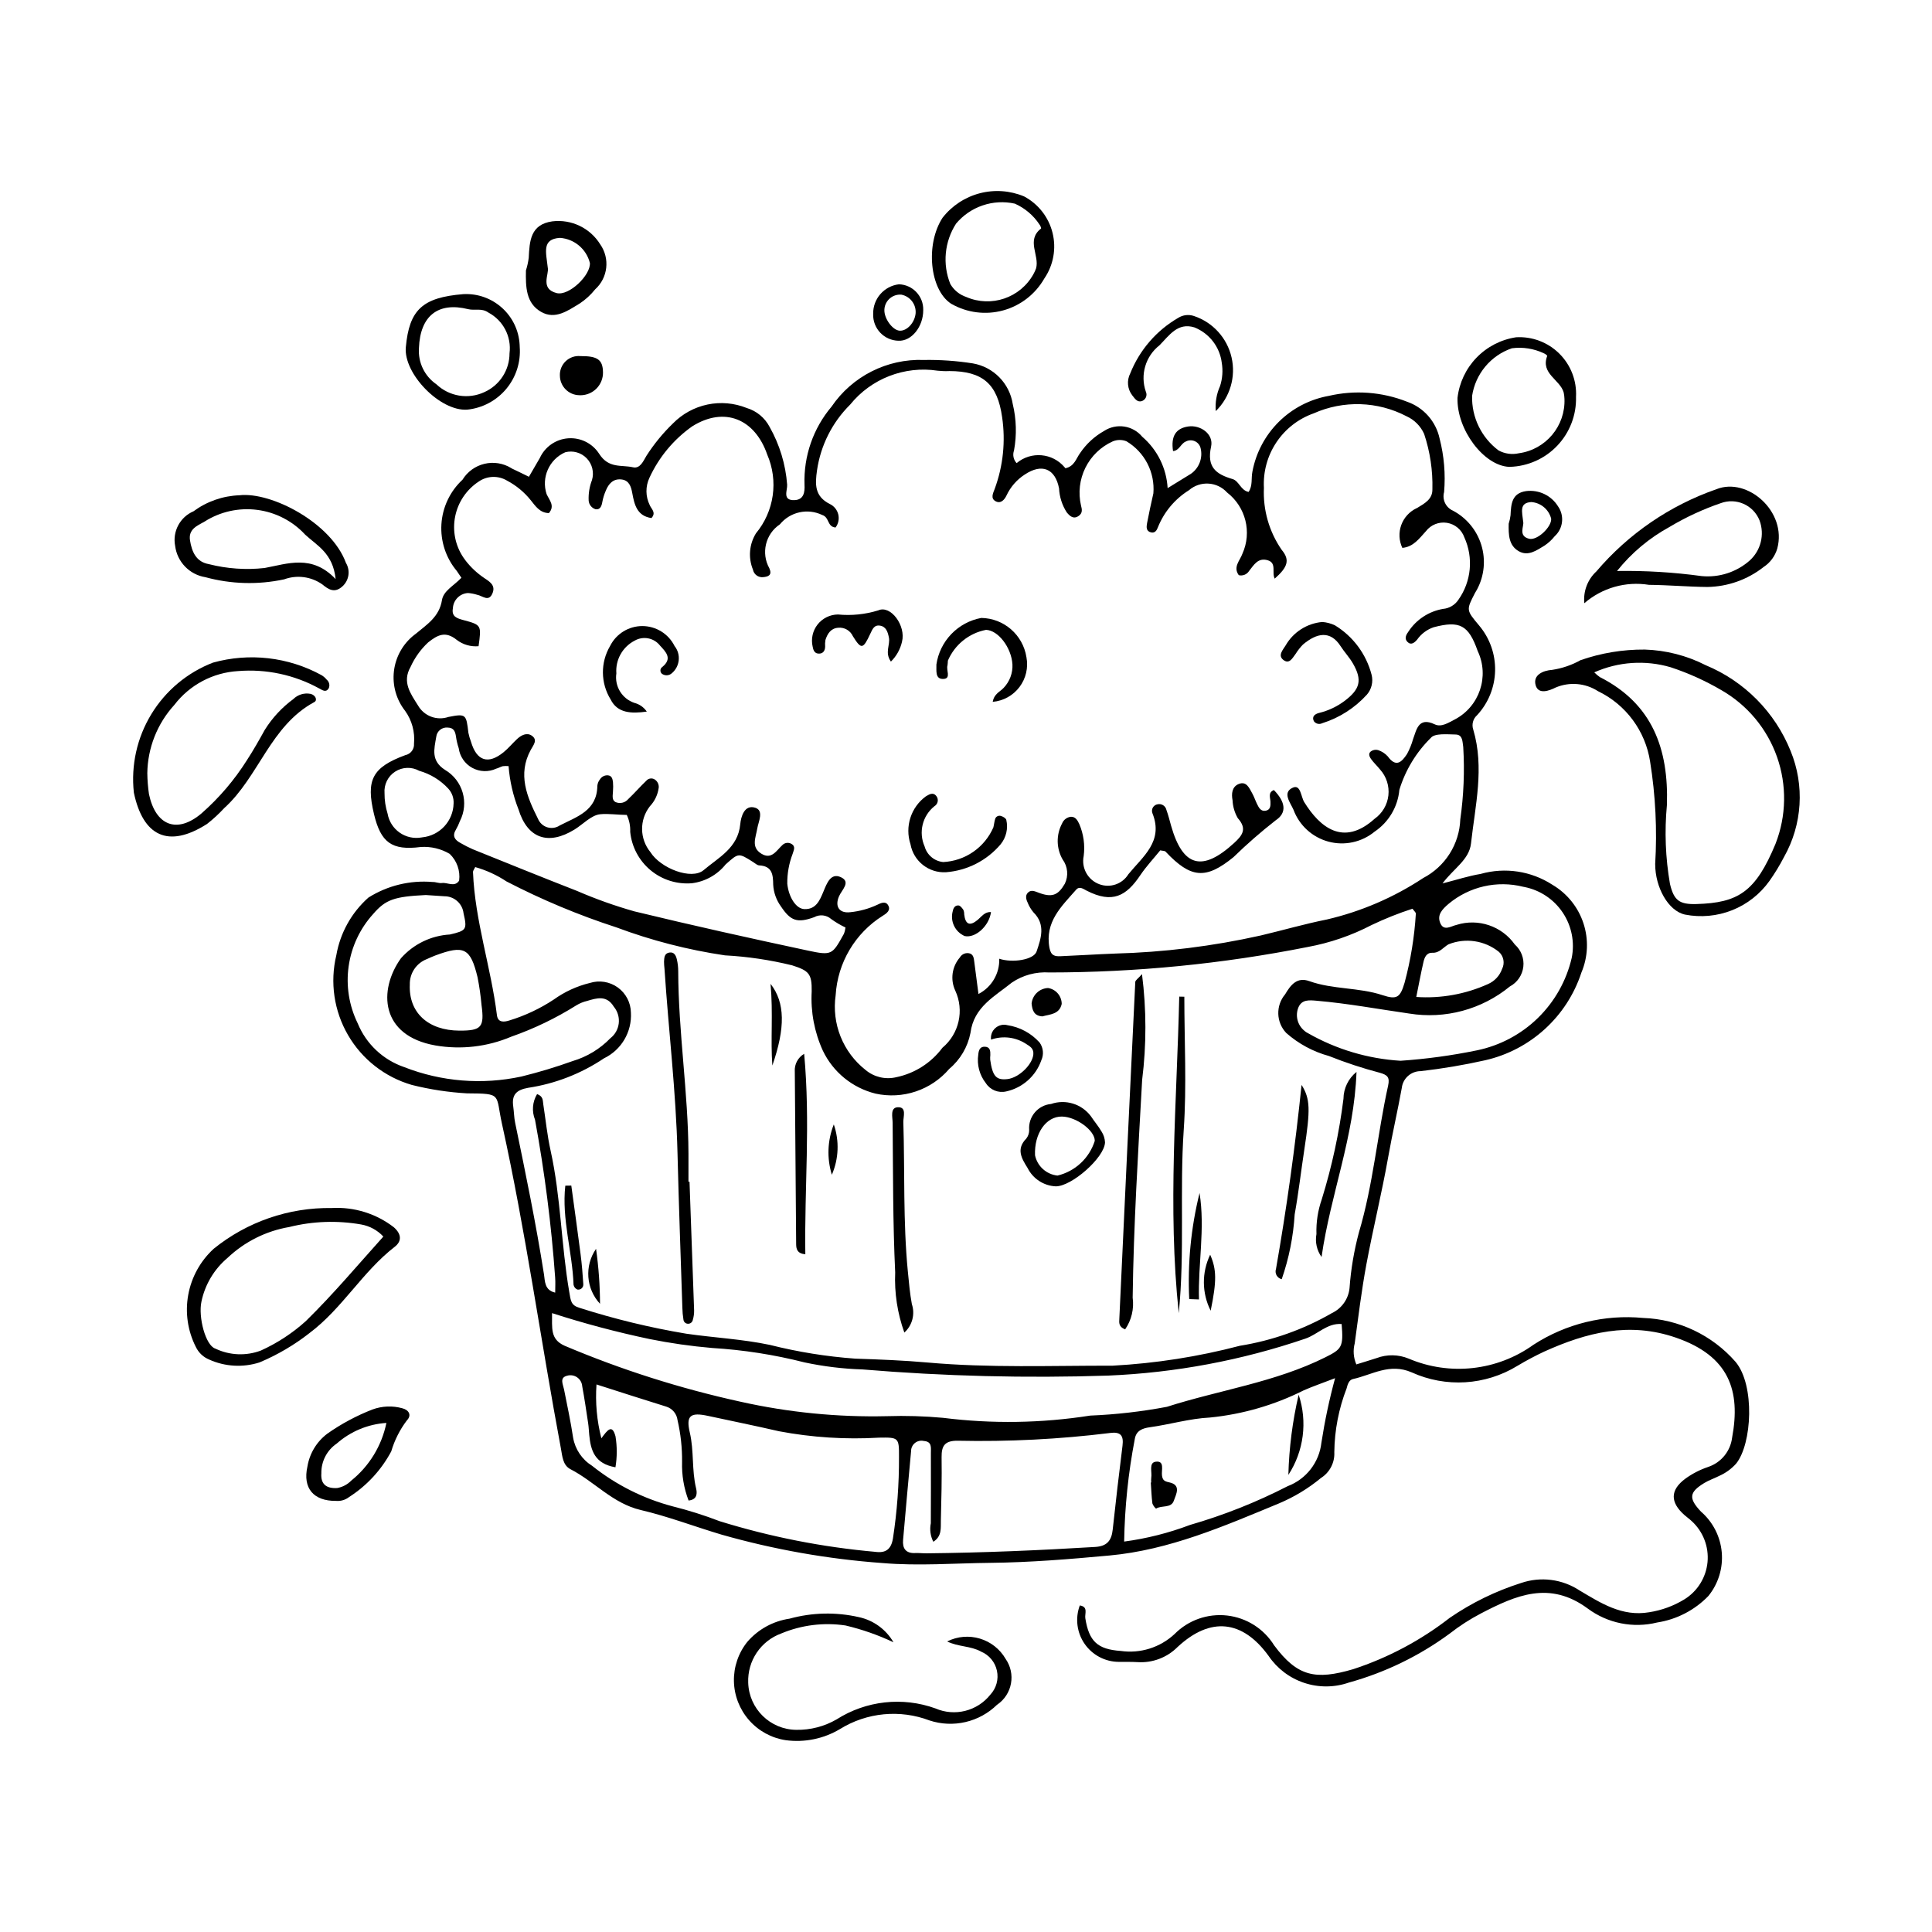 <?xml version="1.0" encoding="UTF-8"?>
<!-- Uploaded to: SVG Repo, www.svgrepo.com, Generator: SVG Repo Mixer Tools -->
<svg fill="#000000" width="800px" height="800px" version="1.1" viewBox="144 144 512 512" xmlns="http://www.w3.org/2000/svg">
 <g>
  <path d="m266.28 297.12c-0.535-0.785-0.879-1.285-1.211-1.789v-0.004c-2.902-3.453-4.367-7.894-4.09-12.398 0.281-4.504 2.281-8.727 5.586-11.797 1.301-2.121 3.394-3.637 5.812-4.215 2.418-0.582 4.969-0.176 7.09 1.125l0.219 0.137c1.48 0.688 2.938 1.422 4.484 2.172 1.027-1.77 1.938-3.371 2.875-4.953h0.004c1.359-2.992 4.242-5.004 7.519-5.242 3.277-0.242 6.422 1.324 8.207 4.086 2.535 3.992 5.871 2.891 8.961 3.59 1.914 0.434 2.734-1.629 3.551-2.992l-0.004-0.004c2.012-3.144 4.383-6.043 7.066-8.633 2.488-2.531 5.672-4.273 9.145-5 3.477-0.727 7.09-0.41 10.383 0.914 2.621 0.781 4.809 2.59 6.074 5.012 2.66 4.703 4.25 9.934 4.652 15.316 0.105 1.473-1.363 4.211 1.938 4.094 2.481-0.09 2.773-2.109 2.664-4.102-0.258-7.543 2.297-14.914 7.168-20.68 5.481-8.055 14.719-12.723 24.453-12.363 4.34-0.07 8.68 0.23 12.969 0.906 5.477 0.941 9.738 5.273 10.594 10.762 0.973 4.035 1.086 8.234 0.336 12.32-0.414 1.156-0.148 2.449 0.691 3.352 3.816-3.207 9.512-2.715 12.719 1.102 0.07 0.082 0.141 0.168 0.207 0.254 2.414-0.508 2.84-2.594 3.894-4.016 1.625-2.414 3.793-4.418 6.328-5.848 3.277-2.16 7.652-1.504 10.152 1.523 3.996 3.434 6.422 8.348 6.719 13.609 2.32-1.426 4.246-2.598 6.16-3.789 2.172-1.504 3.199-4.184 2.59-6.754-0.18-0.832-0.746-1.531-1.52-1.883-0.777-0.355-1.672-0.324-2.422 0.082-1.324 0.527-1.703 2.398-3.375 2.527-0.594-3.922 0.707-6.012 3.996-6.516 3.242-0.496 6.82 1.984 6.09 5.32-1.195 5.461 1.27 7.312 5.707 8.617 1.703 0.504 2.156 3.023 4.234 3.402 1.137-1.691 0.633-3.625 1.012-5.391l-0.004 0.004c0.941-5.004 3.379-9.602 6.992-13.184 3.613-3.582 8.23-5.981 13.238-6.879 6.906-1.602 14.137-1.066 20.73 1.539 4.398 1.516 7.68 5.223 8.652 9.773 1.188 4.625 1.59 9.414 1.188 14.172-0.555 1.996 0.441 4.098 2.34 4.93 3.613 1.914 6.32 5.184 7.523 9.098 1.203 3.91 0.801 8.137-1.113 11.75-0.184 0.348-0.379 0.688-0.59 1.02-2.312 4.488-2.312 4.488 1.152 8.605h-0.004c2.812 3.344 4.309 7.598 4.207 11.965-0.102 4.367-1.793 8.547-4.758 11.754-1.094 0.953-1.5 2.473-1.027 3.844 2.988 10.102 0.512 20.148-0.602 30.168-0.484 4.356-4.637 6.644-7.547 10.586 3.766-0.957 6.906-1.992 10.125-2.519l-0.004-0.004c6.457-1.82 13.383-0.77 19.008 2.883 3.883 2.293 6.805 5.914 8.215 10.195 1.41 4.281 1.219 8.93-0.543 13.082-3.828 11.676-13.504 20.492-25.488 23.223-5.641 1.266-11.348 2.227-17.094 2.887-2.562-0.008-4.723 1.91-5.012 4.457-1.102 6.106-2.512 12.145-3.594 18.266-1.691 9.559-4.027 18.996-5.801 28.543-1.281 6.902-2.125 13.891-3.078 20.852h0.004c-0.492 1.863-0.344 3.836 0.426 5.602 1.867-0.582 3.633-1.109 5.383-1.68 2.738-1.027 5.766-0.98 8.473 0.137 10.914 4.641 23.457 3.25 33.09-3.672 8.609-5.57 18.848-8.074 29.059-7.098 9.422 0.328 18.289 4.539 24.492 11.637 5.172 6.172 4.387 21.754 0.133 26.988v-0.004c-1.246 1.387-2.773 2.492-4.481 3.242-1.289 0.664-2.695 1.117-3.926 1.867-4.051 2.469-4.211 4.066-0.898 7.594h0.004c3.168 2.746 5.141 6.613 5.508 10.789 0.363 4.172-0.906 8.324-3.551 11.578-3.633 3.754-8.395 6.219-13.559 7.016-6.371 1.578-13.113 0.227-18.387-3.684-10.164-7.512-19.125-3.477-28.301 1.273v0.004c-2.945 1.531-5.738 3.336-8.348 5.383-8.035 5.902-17.074 10.289-26.684 12.949-3.828 1.328-7.988 1.355-11.832 0.074-3.848-1.277-7.164-3.789-9.434-7.144-6.894-9.512-15.387-10.469-24.098-2.379-2.793 2.82-6.676 4.293-10.637 4.027-1.652-0.094-3.316-0.051-4.973-0.066-3.621-0.023-7-1.812-9.055-4.789-2.055-2.981-2.527-6.773-1.27-10.164 2.316 0.348 1.27 2.172 1.465 3.391 0.98 6.137 3.242 8.234 9.383 8.664 5.191 0.746 10.445-0.906 14.281-4.488 3.641-3.68 8.77-5.481 13.91-4.898 5.144 0.586 9.734 3.496 12.461 7.894 6.184 8.324 10.996 9.246 20.945 6.328 9.258-3.027 17.922-7.633 25.609-13.617 5.816-3.988 12.188-7.098 18.91-9.23 5.18-1.762 10.879-1.039 15.453 1.965 5.621 3.324 11.258 7.035 18.496 5.789 3.277-0.508 6.422-1.656 9.258-3.379 3.508-2.141 5.797-5.809 6.188-9.898 0.387-4.09-1.172-8.125-4.211-10.891-0.602-0.566-1.289-1.043-1.91-1.594-3.801-3.363-3.824-6.606 0.215-9.609h-0.004c1.848-1.34 3.887-2.394 6.047-3.125 3.445-1.137 5.93-4.156 6.375-7.754 2.312-12.434-0.738-21.648-14.918-26.531-12.363-4.262-23.648-1.352-34.844 3.691l0.004-0.004c-2.441 1.145-4.82 2.41-7.129 3.793-8.484 5.195-18.992 5.84-28.047 1.723-5.856-2.527-10.441 0.656-15.531 1.777-1.078 0.238-1.434 1.461-1.684 2.445l0.004-0.004c-2.098 5.406-3.207 11.141-3.273 16.938 0.145 2.758-1.211 5.375-3.547 6.852-3.359 2.777-7.106 5.043-11.125 6.731-14.531 6.012-29.023 12.344-44.918 13.805-10.496 0.965-21.035 1.836-31.566 1.945-9.512 0.098-19.023 0.867-28.559 0.055-14.453-1.047-28.766-3.57-42.703-7.543-7.141-2.129-14.141-4.816-21.379-6.512-7.43-1.738-12.242-7.527-18.621-10.812-2.059-1.062-2.152-3.43-2.531-5.441-5.363-28.676-9.332-57.609-15.633-86.113-1.746-7.894 0.184-7.992-9.211-8.055v0.004c-4.953-0.281-9.871-1.027-14.684-2.238-7.113-2.062-13.164-6.785-16.887-13.191-3.727-6.402-4.84-13.996-3.109-21.199 1.027-5.898 4.023-11.277 8.5-15.254 5.066-3.191 11.035-4.641 17-4.133 0.812-0.039 1.668 0.383 2.457 0.273 1.535-0.211 3.367 1.191 4.582-0.621 0.348-2.633-0.582-5.269-2.5-7.106-2.305-1.363-4.969-1.996-7.641-1.824-7.781 1.008-10.629-1.246-12.414-8.695-2.168-9.062-0.5-12.395 8.301-15.648 1.422-0.285 2.41-1.586 2.297-3.031 0.289-3.09-0.543-6.18-2.352-8.699-2.348-2.988-3.414-6.789-2.961-10.562 0.453-3.777 2.387-7.215 5.379-9.562 0.141-0.109 0.281-0.219 0.426-0.32 2.965-2.473 6.211-4.492 6.918-8.902 0.398-2.481 3.094-3.766 5.144-5.918zm206.01-0.691c-1.582-2.172 0.309-3.863 0.957-5.672v-0.004c2.57-5.695 0.895-12.41-4.051-16.23-2.641-2.91-7.125-3.184-10.102-0.613-3.723 2.316-6.609 5.762-8.238 9.836-0.289 0.773-0.75 1.566-1.77 1.355-1.402-0.293-1.281-1.465-1.102-2.445 0.492-2.641 1.078-5.266 1.668-7.887h0.004c0.227-2.742-0.324-5.496-1.586-7.941-1.266-2.445-3.191-4.488-5.562-5.891-1.164-0.461-2.461-0.449-3.613 0.031-3.156 1.418-5.719 3.891-7.254 6.992-1.535 3.102-1.945 6.637-1.16 10.008 0.305 1.086 0.414 2.027-0.602 2.742-1.387 0.973-2.336 0.082-3.152-0.887h-0.004c-1.238-1.914-1.953-4.125-2.062-6.402-1.027-5.277-4.57-6.672-9.07-3.672v-0.004c-2.106 1.359-3.785 3.281-4.848 5.547-0.543 1.168-1.547 2.281-2.906 1.539-1.406-0.77-0.645-2.152-0.223-3.289v-0.004c2.231-6.062 2.902-12.586 1.961-18.977-1.23-8.824-5.144-12.203-13.984-12.227-1.035 0.051-2.074 0.016-3.106-0.098-8.777-1.332-17.602 2.09-23.188 8.992-4.738 4.695-7.816 10.801-8.777 17.402-0.516 3.633-0.719 6.891 3.41 8.945 1.117 0.539 1.93 1.547 2.223 2.75 0.289 1.207 0.027 2.477-0.719 3.465-2.277-0.191-1.566-2.668-3.523-3.309-3.867-1.867-8.512-0.844-11.234 2.477-3.828 2.559-5.039 7.633-2.785 11.648 0.812 1.848-0.332 2.219-1.605 2.34h-0.004c-1.305 0.16-2.512-0.719-2.75-2.012-1.281-3.148-0.98-6.715 0.809-9.605 2.371-2.859 3.906-6.32 4.434-10 0.527-3.676 0.027-7.43-1.445-10.844-3.258-9.453-11.309-12.848-19.855-7.523-4.93 3.469-8.848 8.18-11.367 13.656-1.078 2.297-1.051 4.961 0.078 7.238 0.406 1.027 1.797 1.973 0.457 3.434-3.832-0.562-4.519-3.531-5.09-6.644-0.305-1.672-0.82-3.356-2.852-3.586-2.207-0.254-3.426 1.152-4.176 3.012l0.004-0.004c-0.406 0.934-0.711 1.914-0.898 2.914-0.184 1.145-0.598 2.184-1.82 1.965-1.02-0.324-1.738-1.238-1.812-2.309-0.082-1.852 0.219-3.699 0.887-5.43 0.602-2.027 0.066-4.227-1.402-5.75-1.469-1.523-3.648-2.137-5.695-1.602-4.254 1.879-6.391 6.684-4.93 11.102 0.75 1.637 2.254 3.082 0.609 5.016-2.438-0.043-3.59-1.902-4.859-3.469h-0.004c-1.695-2.109-3.805-3.848-6.195-5.113-2.371-1.441-5.375-1.328-7.633 0.285-3.184 2.121-5.398 5.422-6.152 9.176-0.754 3.754 0.016 7.652 2.137 10.836 0.188 0.285 0.387 0.559 0.598 0.828l-0.004 0.004c1.391 1.805 3.062 3.375 4.949 4.644 1.27 0.871 3.059 1.824 2.258 3.93-0.992 2.613-2.691 0.773-4.117 0.527h0.004c-0.789-0.246-1.605-0.402-2.43-0.465-2.168 0.125-3.891 1.867-4 4.035-0.402 2.238 1.078 2.672 2.856 3.152 4.734 1.273 4.715 1.355 3.949 6.902h0.004c-2.062 0.188-4.117-0.402-5.766-1.656-2.996-2.43-5.066-1.359-7.602 0.656-1.965 1.832-3.547 4.035-4.656 6.484-2.309 4.039 0.012 7.106 2.008 10.281v0.004c1.617 2.769 4.965 4.019 8.004 2.988 4.711-0.93 4.738-0.684 5.312 4.188 0.164 0.809 0.395 1.605 0.688 2.375 1.504 5.106 4.543 6.109 8.645 2.773 1.281-1.039 2.34-2.344 3.551-3.477 1.121-1.047 2.606-1.816 3.922-0.902 1.645 1.141 0.418 2.484-0.281 3.766-3.531 6.484-1.008 12.434 1.902 18.223h0.004c0.434 1.094 1.336 1.934 2.457 2.285 1.121 0.352 2.34 0.176 3.316-0.477 4.555-2.34 9.898-3.898 9.969-10.516 0.059-0.621 0.297-1.215 0.691-1.699 0.445-0.719 1.25-1.133 2.094-1.078 1.086 0.105 1.242 0.988 1.355 1.77v-0.004c0.07 0.828 0.07 1.656 0 2.484-0.027 1.012-0.375 2.262 0.648 2.832 1.184 0.531 2.578 0.211 3.406-0.789 1.656-1.559 3.144-3.297 4.793-4.867 0.57-0.66 1.543-0.785 2.262-0.297 0.695 0.473 1.086 1.281 1.02 2.121-0.238 1.867-1.066 3.613-2.363 4.977-2.785 3.578-2.723 8.605 0.148 12.117 2.68 4.305 10.922 7.5 14.125 4.773 3.891-3.312 9.105-5.863 9.691-12.148 0.184-1.984 1.094-5.269 3.949-4.383 2.406 0.75 0.859 3.703 0.559 5.519-0.41 2.465-1.691 4.957 1.086 6.664 2.731 1.684 3.996-0.855 5.617-2.324h-0.004c0.625-0.598 1.566-0.715 2.32-0.297 1.281 0.715 0.609 1.742 0.348 2.691-0.965 2.519-1.445 5.199-1.41 7.894 0.352 3.477 2.273 6.629 4.512 6.723 3.102 0.129 4.106-2.328 5.074-4.66 0.891-2.141 1.91-5.035 4.606-3.801 2.754 1.262 0.258 3.344-0.488 5.078-1.168 2.715 0.098 4.559 2.992 4.203 2.473-0.246 4.887-0.91 7.141-1.961 0.922-0.453 2.129-1.023 2.816 0.004 0.945 1.414-0.359 2.301-1.371 2.914h0.004c-7.312 4.594-11.953 12.438-12.469 21.055-0.531 3.703-0.082 7.484 1.309 10.957 1.391 3.477 3.672 6.523 6.613 8.836 2.254 1.891 5.266 2.606 8.129 1.926 4.898-1.012 9.254-3.789 12.242-7.801 4.434-3.695 5.832-9.906 3.41-15.145-1.363-2.91-0.887-6.348 1.207-8.781 0.535-0.938 1.645-1.375 2.676-1.062 0.895 0.312 1.023 1.191 1.129 2.016 0.363 2.773 0.723 5.547 1.133 8.711v0.004c3.488-1.785 5.633-5.426 5.508-9.34 3.559 1.18 9.16 0.266 9.898-1.926 1.152-3.422 2.461-7.129-0.828-10.367h-0.004c-0.66-0.789-1.191-1.68-1.562-2.641-0.469-0.969-0.664-2.062 0.34-2.785 0.695-0.5 1.535-0.195 2.348 0.125 3.75 1.473 5.371 0.832 7.18-2.269v0.004c1.023-2.09 0.801-4.578-0.578-6.453-1.684-2.938-1.742-6.535-0.148-9.527 0.391-0.984 1.297-1.672 2.348-1.785 1.191-0.035 1.742 0.914 2.195 1.883l0.004 0.004c1.156 2.684 1.566 5.629 1.184 8.527-0.652 3.188 1.129 6.371 4.188 7.477 2.859 1.043 6.055-0.066 7.652-2.656 3.809-4.676 9.379-8.711 6.383-16.156-0.195-0.496-0.16-1.055 0.105-1.52 0.266-0.465 0.727-0.785 1.254-0.867 0.504-0.113 1.035-0.023 1.473 0.25 0.438 0.277 0.75 0.715 0.863 1.219l0.008 0.035c0.5 1.355 0.84 2.773 1.234 4.168 3.113 10.938 8.262 12.32 16.695 4.598 2.25-2.059 3.504-3.769 0.973-6.609h0.004c-0.832-1.438-1.305-3.055-1.379-4.711-0.332-1.711-0.168-3.578 1.598-4.312 2.09-0.871 2.828 1.066 3.621 2.477 0.504 0.898 0.82 1.902 1.281 2.832 0.457 0.922 0.965 1.961 2.219 1.77 1.328-0.203 1.375-1.324 1.328-2.387-0.051-1.141-0.707-2.453 0.906-3.102 3.059 3.137 3.535 6.027 0.453 8.035v0.004c-3.898 3.043-7.621 6.297-11.164 9.746-7.344 5.977-11.293 5.652-18-1.469-0.215-0.23-0.723-0.184-1.406-0.336-1.719 2.125-3.703 4.238-5.305 6.617-3.676 5.461-7.344 7.578-14.195 4.066-0.895-0.457-1.898-1.27-2.793-0.246-3.875 4.422-8.344 8.52-7.059 15.43 0.387 2.082 1.461 2.25 2.953 2.188 4.762-0.195 9.516-0.516 14.277-0.691l0.008-0.004c13.043-0.34 26.027-1.949 38.762-4.801 5.836-1.375 11.605-3.059 17.5-4.234 9.098-2.117 17.746-5.84 25.539-10.988 2.863-1.492 5.281-3.715 7.008-6.441 1.727-2.731 2.703-5.867 2.82-9.094 0.906-6.348 1.168-12.773 0.785-19.176-0.23-1.383-0.082-3.293-2.031-3.324-2.242-0.039-5.547-0.375-6.547 0.883-3.887 3.82-6.754 8.555-8.348 13.77-0.406 4.488-2.812 8.559-6.551 11.082-3.414 2.812-7.977 3.801-12.246 2.652-4.273-1.152-7.723-4.297-9.262-8.445-0.777-1.809-3.102-4.586-0.152-5.867 2.066-0.898 2.102 2.391 3 3.844 4.102 6.606 10.336 11.906 18.648 4.414 2.043-1.449 3.371-3.703 3.652-6.195 0.277-2.488-0.52-4.981-2.188-6.844-0.77-0.969-1.707-1.812-2.418-2.816-0.457-0.645-0.84-1.566 0.145-2.121v-0.004c0.52-0.301 1.145-0.383 1.727-0.227 0.98 0.324 1.863 0.895 2.562 1.66 2.18 3.008 3.668 1.574 5.113-0.621 0.676-1.25 1.215-2.574 1.598-3.941 0.906-2.383 1.367-6.008 5.762-3.914 1.742 0.832 3.644-0.453 5.266-1.285v0.004c6.578-3.43 9.273-11.445 6.102-18.152-2.422-6.902-4.762-8.129-11.688-6.301-1.766 0.605-3.297 1.758-4.367 3.285-0.676 0.777-1.598 1.598-2.586 0.57-0.871-0.902-0.297-1.922 0.328-2.777 2.09-3.148 5.387-5.297 9.113-5.941 1.652-0.141 3.152-1.023 4.07-2.402 3.441-4.844 4.047-11.148 1.59-16.555-0.711-2.035-2.477-3.512-4.602-3.856-2.125-0.34-4.266 0.512-5.578 2.219-1.746 1.895-3.305 4.172-6.258 4.418-0.891-1.895-0.996-4.066-0.289-6.035 0.711-1.969 2.172-3.578 4.062-4.473l0.164-0.074c2.074-1.25 4.078-2.348 4.031-4.941 0.129-4.981-0.613-9.949-2.188-14.676-0.934-2.082-2.602-3.75-4.68-4.688-7.652-3.988-16.711-4.269-24.598-0.758-4.035 1.422-7.5 4.117-9.875 7.68-2.379 3.559-3.535 7.793-3.305 12.066-0.273 5.836 1.379 11.602 4.699 16.41 2.309 2.746 1.539 4.641-1.836 7.648-0.848-1.59 0.598-4.137-1.848-4.871-2.578-0.773-3.66 1.223-4.945 2.832-0.574 0.922-1.672 1.371-2.731 1.117zm-202.35 77.359c-0.277 0.594-0.605 0.957-0.59 1.305 0.504 12.906 4.762 25.184 6.34 37.918 0.25 2 1.797 1.906 3.348 1.406 4.156-1.277 8.109-3.141 11.734-5.539 2.871-2.059 6.113-3.547 9.547-4.383 2.523-0.793 5.269-0.348 7.414 1.203 2.141 1.547 3.426 4.016 3.465 6.66 0.293 5.109-2.523 9.891-7.137 12.109-6.043 4.059-12.906 6.731-20.105 7.816-3.156 0.559-4.375 1.867-3.945 4.93 0.203 1.438 0.211 2.906 0.504 4.32 2.769 13.375 5.535 26.75 7.656 40.25 0.266 1.68 0.094 4.141 2.961 4.773 0-1.52 0.09-2.754-0.012-3.969h0.004c-1.008-14.035-2.789-28.008-5.34-41.852-0.891-2.223-0.691-4.738 0.551-6.793 1.66 0.602 1.488 1.719 1.637 2.68 0.633 4.09 1.039 8.23 1.934 12.266 2.738 12.352 2.812 25.051 4.953 37.492 0.406 2.375 0.441 3.535 2.711 4.207h-0.004c9.266 2.965 18.734 5.262 28.332 6.863 7.356 1.062 14.766 1.418 22.117 2.961 7.422 1.871 14.992 3.09 22.625 3.644 6.414 0.211 12.84 0.461 19.23 1.031 16.328 1.457 32.684 0.812 49.027 0.832h-0.004c11.375-0.613 22.66-2.379 33.68-5.273 8.598-1.375 16.875-4.316 24.418-8.672 2.609-1.242 4.379-3.766 4.652-6.641 0.359-4.961 1.188-9.879 2.473-14.684 3.812-12.762 4.891-26.031 7.75-38.953 0.492-2.227-0.211-2.832-2.184-3.398l0.004 0.004c-4.594-1.207-9.109-2.695-13.52-4.453-4.18-1.145-8.047-3.234-11.297-6.098-2.695-2.84-2.824-7.25-0.301-10.242 1.445-2.438 3.121-4.676 6.398-3.504 6.285 2.254 13.078 1.621 19.43 3.727 3.859 1.277 4.691 0.562 5.84-3.328 1.605-5.977 2.602-12.098 2.977-18.273 0.027-0.305-0.422-0.645-0.887-1.309-3.688 1.191-7.289 2.629-10.785 4.297-5.336 2.781-11.055 4.75-16.969 5.84-22.555 4.481-45.492 6.742-68.484 6.754-3.527-0.234-7.031 0.711-9.957 2.695-4.449 3.621-10.066 6.387-10.953 13.348-0.727 3.719-2.707 7.074-5.613 9.504-2.359 2.766-5.426 4.836-8.867 5.988-3.445 1.156-7.141 1.352-10.688 0.57-6.117-1.52-11.234-5.691-13.949-11.379-2.242-4.914-3.258-10.301-2.957-15.695 0.074-4.738-0.762-5.504-5.215-6.93v0.004c-5.832-1.434-11.785-2.316-17.781-2.637-9.82-1.453-19.461-3.938-28.762-7.414-10.016-3.25-19.75-7.32-29.102-12.164-2.555-1.695-5.356-2.981-8.305-3.816zm20.359 118.2c0.051 3.941-0.547 6.906 3.293 8.629v0.004c15.055 6.375 30.664 11.344 46.637 14.844 12.734 2.848 25.766 4.137 38.812 3.836 4.969-0.16 9.941-0.016 14.891 0.438 12.957 1.629 26.082 1.43 38.984-0.594 6.824-0.277 13.617-1.055 20.324-2.324 13.965-4.469 28.695-6.492 41.988-13.125 4.383-2.188 4.828-2.723 4.32-8.816-3.84-0.301-6.336 2.762-9.629 3.879-16.844 5.742-34.426 9.039-52.207 9.785-21.719 0.719-43.461 0.176-65.117-1.629-5.176-0.16-10.324-0.785-15.391-1.867-8.023-2.043-16.219-3.32-24.484-3.82-5.551-0.473-11.074-1.262-16.535-2.359-8.746-1.84-17.383-4.133-25.887-6.879zm16.801 40.855c-5.574-0.953-6.555-4.559-6.945-8.582-0.102-1.031-0.133-2.07-0.289-3.094-0.496-3.277-0.969-6.555-1.574-9.812v0.004c-0.07-0.953-0.57-1.82-1.359-2.359-0.789-0.539-1.781-0.688-2.695-0.402-2.008 0.523-1.039 2.242-0.762 3.617 0.855 4.258 1.758 8.516 2.41 12.809v-0.004c0.543 3.082 2.375 5.785 5.031 7.438 6.305 5.031 13.586 8.695 21.383 10.75 4.219 1.055 8.367 2.367 12.426 3.93 13.422 4.152 27.25 6.875 41.246 8.117 2.68 0.371 4.188-0.605 4.668-3.547v0.004c1.098-7.156 1.637-14.387 1.605-21.625 0.031-5.102-0.109-5.184-5.254-5.094-8.891 0.527-17.812-0.043-26.566-1.699-6.242-1.445-12.523-2.711-18.785-4.066-4.633-1-5.898-0.125-4.84 4.379 1.152 4.894 0.492 9.918 1.664 14.781 0.297 1.23 0.422 3.016-1.984 3.266-1.246-3.262-1.832-6.742-1.723-10.238 0.039-3.727-0.367-7.449-1.207-11.086-0.207-1.668-1.375-3.062-2.984-3.559-6.078-1.875-12.129-3.848-18.488-5.875-0.34 4.797 0.098 9.617 1.293 14.277 1.594-2.168 2.848-3.914 3.754-0.492h-0.004c0.441 2.707 0.434 5.465-0.02 8.168zm3.004-172.88c-2.25 0.008-4.848-0.406-7.047-0.18-2.375 0.246-4.512 2.637-6.785 4.039-6.984 4.309-12.508 2.391-14.879-5.375h-0.004c-1.43-3.656-2.309-7.504-2.609-11.418-0.512-0.047-1.031-0.043-1.543 0.02-0.598 0.16-1.145 0.504-1.742 0.656-2.027 0.938-4.383 0.859-6.344-0.215-1.961-1.074-3.293-3.016-3.59-5.231-0.328-0.98-0.566-1.992-0.715-3.016-0.191-1.336-0.543-2.394-2.18-2.426-1.523-0.164-2.891 0.938-3.055 2.461l-0.004 0.02c-0.539 3.207-1.469 6.293 2.328 8.727 4.715 2.769 6.441 8.742 3.934 13.602-0.285 0.777-0.637 1.531-1.055 2.246-1.02 1.676-0.281 2.715 1.184 3.508 1.074 0.625 2.184 1.191 3.32 1.691 9.188 3.703 18.367 7.43 27.594 11.027 4.941 2.141 10.016 3.949 15.195 5.418 15.262 3.703 30.602 7.109 45.965 10.391 6.426 1.375 6.496 1.105 9.566-4.422 0.219-0.543 0.359-1.113 0.426-1.695-1.32-0.617-2.578-1.359-3.762-2.211-1.25-1.117-3.066-1.324-4.535-0.516-4.496 1.633-6.25 0.973-8.781-2.812-1.238-1.688-1.961-3.695-2.078-5.785-0.031-2.715-0.27-4.949-3.703-5.129-0.555-0.031-1.094-0.555-1.617-0.887-3.91-2.477-3.863-2.426-7.301 0.648v0.004c-2.219 2.746-5.414 4.527-8.918 4.965-3.969 0.332-7.91-0.91-10.969-3.457-3.062-2.551-4.996-6.199-5.387-10.164 0.066-1.547-0.246-3.09-0.91-4.484zm81.234 192.62c-0.766-1.516-0.996-3.246-0.66-4.906 0.016-6.215 0.047-12.426 0.016-18.641-0.008-1.355 0.352-3.019-1.898-3.164v-0.004c-0.824-0.188-1.688 0.016-2.344 0.551-0.652 0.535-1.023 1.344-1.008 2.188-0.73 7.828-1.434 15.656-2.117 23.488-0.191 2.231 0.695 3.582 3.172 3.477 1.031-0.043 2.07 0.086 3.106 0.074 14.902-0.16 29.785-0.781 44.66-1.691 3.144-0.191 4.309-1.73 4.617-4.606 0.801-7.41 1.664-14.816 2.594-22.215 0.34-2.731-0.488-3.769-3.398-3.371l0.004 0.004c-13.367 1.648-26.836 2.332-40.301 2.043-3.352-0.027-4.293 1.293-4.246 4.379 0.082 5.59-0.051 11.184-0.195 16.773-0.051 1.953 0.316 4.16-2 5.621zm123.84-127.47c6.801-0.465 13.559-1.391 20.234-2.762 6.09-1.258 11.695-4.231 16.148-8.574 4.449-4.348 7.562-9.875 8.965-15.938 0.832-4.144-0.02-8.453-2.367-11.973-2.344-3.523-5.992-5.965-10.141-6.797l-0.332-0.062h0.004c-6.938-1.746-14.285-0.07-19.781 4.508-1.781 1.516-3.141 2.988-2.199 5.164 0.945 2.176 2.856 0.738 4.332 0.418l0.004-0.004c5.723-1.777 11.938 0.324 15.402 5.211 1.672 1.484 2.512 3.691 2.25 5.906-0.266 2.219-1.598 4.168-3.57 5.215-7.449 6.109-17.16 8.719-26.664 7.176-8.176-1.168-16.297-2.684-24.539-3.394-1.953-0.168-3.894-0.375-4.812 1.723-0.906 2.168-0.293 4.676 1.508 6.184 0.297 0.289 0.645 0.523 1.02 0.695 7.512 4.289 15.906 6.789 24.539 7.305zm-73.266 127.42c5.961-0.797 11.809-2.273 17.434-4.402 8.949-2.586 17.625-6.027 25.91-10.285 4.902-1.855 8.352-6.301 8.93-11.508 0.887-5.766 2.098-11.477 3.629-17.105-3.41 1.312-5.887 2.16-8.277 3.207h-0.004c-7.781 3.91-16.215 6.356-24.883 7.219-5.414 0.27-10.609 1.84-15.941 2.578-1.934 0.27-3.652 0.875-3.992 3.203-1.719 8.934-2.656 17.996-2.805 27.094zm-185.08-171.34c-8.41 0.41-10.648 1.219-13.934 5.023-3.504 3.863-5.769 8.688-6.5 13.852-0.734 5.164 0.102 10.43 2.394 15.113 2.238 5.469 6.731 9.703 12.324 11.613 9.883 3.867 20.684 4.738 31.055 2.5 4.609-1.133 9.152-2.504 13.613-4.109 3.789-1.125 7.223-3.207 9.969-6.043 1.227-0.949 2.023-2.352 2.219-3.891 0.191-1.539-0.234-3.094-1.188-4.32l-0.113-0.141c-1.887-3.109-4.477-2.309-7.098-1.527h0.004c-1.012 0.238-1.977 0.633-2.859 1.176-5.414 3.398-11.195 6.18-17.227 8.293-6.34 2.688-13.316 3.496-20.102 2.324-14.641-2.586-15.176-14.672-9.125-23.117h0.004c3.309-3.738 7.969-6 12.953-6.285 4.402-1.02 4.606-1.332 3.633-5.594h-0.004c-0.277-2.578-2.449-4.535-5.039-4.539-2.062-0.129-4.121-0.273-4.981-0.328zm8.938 35.934c5.828 0.02 6.633-0.914 5.84-6.793v-0.004c-0.223-2.457-0.57-4.906-1.047-7.328-1.887-7.797-3.578-8.621-11.211-5.785-0.773 0.285-1.52 0.641-2.273 0.973v-0.004c-2.769 1.082-4.562 3.789-4.473 6.762-0.32 7.34 4.777 12.148 13.164 12.18zm-1.562-60.203c0.082-1.438-0.422-2.848-1.391-3.914-2.086-2.262-4.758-3.902-7.719-4.738-2-1.109-4.449-1.027-6.371 0.211s-3.004 3.434-2.82 5.711c-0.016 1.852 0.262 3.691 0.816 5.457 0.355 2.023 1.504 3.824 3.188 5.004 1.684 1.18 3.769 1.641 5.793 1.281l0.152-0.027c4.66-0.441 8.254-4.305 8.352-8.984zm255.12 51.281c6.519 0.445 13.047-0.727 19.004-3.414 1.746-0.758 3.098-2.207 3.731-4 0.785-1.535 0.434-3.41-0.855-4.555-3.766-3.016-8.859-3.769-13.34-1.98-1.398 0.797-2.356 2.316-4.273 2.242-1.562-0.059-2.086 1.238-2.363 2.449-0.684 2.973-1.238 5.977-1.902 9.258z"/>
  <path d="m579.86 316.14c5.637 0.172 11.164 1.59 16.184 4.152 10.242 4.246 18.344 12.434 22.484 22.719 3.758 9.133 3.117 19.488-1.738 28.09-1.141 2.203-2.43 4.328-3.863 6.352-2.481 3.481-5.906 6.176-9.879 7.758-3.969 1.578-8.309 1.984-12.5 1.164-4.469-0.969-7.91-7.25-7.906-13.371l-0.004-0.004c0.547-9.07 0.098-18.172-1.34-27.145-1.238-8.129-6.41-15.121-13.816-18.688-3.359-2.168-7.574-2.523-11.246-0.953-1.598 0.797-4.543 1.973-5.273-0.621-0.773-2.75 2.012-3.906 4.336-4.066h0.004c2.652-0.395 5.211-1.266 7.551-2.574 5.469-1.902 11.219-2.856 17.008-2.812zm-13.363 6.043c0.449 0.453 0.938 0.871 1.457 1.242 13.992 7.082 18.277 19.105 17.797 33.906-0.66 6.977-0.387 14.008 0.809 20.91 1.047 4.418 2.519 5.469 7.019 5.34 11.035-0.316 15.652-3.172 20.965-15.984h-0.004c2.883-7.375 3.019-15.539 0.387-23.008-2.633-7.469-7.859-13.742-14.727-17.684-4.258-2.492-8.766-4.531-13.453-6.074-6.695-1.969-13.875-1.488-20.25 1.352z"/>
  <path d="m231.91 464.14c5.926-0.34 11.773 1.473 16.469 5.102 2.207 1.965 1.969 3.824 0.234 5.168-8.547 6.609-13.879 16.324-22.566 22.844h0.004c-4.062 3.184-8.531 5.809-13.289 7.805-4.383 1.398-9.129 1.129-13.324-0.758-1.551-0.637-2.812-1.828-3.535-3.34-2.164-4.262-2.875-9.113-2.016-13.816 0.855-4.699 3.227-8.992 6.754-12.215 8.84-7.148 19.906-10.965 31.27-10.789zm13.68 7.562c-1.559-1.68-3.621-2.805-5.879-3.203-6.324-1.109-12.816-0.883-19.047 0.672-6.164 1.051-11.875 3.914-16.406 8.223-3.516 2.977-5.938 7.043-6.875 11.551-0.875 4.047 1.07 11.633 3.688 12.449 3.785 1.812 8.148 1.996 12.074 0.512 4.336-1.969 8.344-4.594 11.883-7.781 7.223-7.074 13.711-14.793 20.562-22.422z"/>
  <path d="m380.78 579.22c-4.07-1.926-8.332-3.418-12.715-4.453-5.758-0.859-11.641-0.129-17.012 2.113-5.453 1.984-9 7.266-8.77 13.066 0.211 6.906 5.84 12.418 12.75 12.48 3.742 0.062 7.43-0.895 10.672-2.769 7.805-4.969 17.473-6.047 26.18-2.914 5.125 2.227 11.109 0.727 14.578-3.656 1.582-1.707 2.227-4.082 1.73-6.352-0.496-2.273-2.074-4.16-4.223-5.051-2.723-1.531-5.988-1.219-8.965-2.684 5.59-2.801 12.395-0.758 15.516 4.656 1.309 1.891 1.812 4.223 1.398 6.484-0.41 2.262-1.703 4.266-3.594 5.574l-0.098 0.066v-0.004c-2.312 2.262-5.203 3.848-8.355 4.582s-6.445 0.594-9.523-0.414c-7.844-2.984-16.633-2.137-23.766 2.285-4.324 2.578-9.395 3.613-14.383 2.934-3.758-0.57-7.191-2.449-9.699-5.309-2.504-2.856-3.926-6.504-4.004-10.305-0.082-3.797 1.184-7.504 3.566-10.461 2.871-3.316 6.836-5.488 11.172-6.125 5.996-1.652 12.305-1.793 18.367-0.41 3.859 0.824 7.195 3.246 9.176 6.664z"/>
  <path d="m183.04 348.92c0.023 1.855 0.172 3.711 0.441 5.547 1.766 8.355 7.457 10.578 13.945 5.07 4.664-4.098 8.715-8.848 12.023-14.102 1.695-2.598 3.223-5.309 4.727-8.023 1.98-3.168 4.539-5.93 7.547-8.145 1.203-1.191 2.918-1.711 4.578-1.387 1.324 0.312 1.906 1.691 0.992 2.18-11.648 6.273-14.688 19.809-23.883 28.109-1.398 1.516-2.922 2.918-4.547 4.188-10.328 6.598-16.984 3.156-19.387-8.293v-0.004c-0.793-7.246 0.832-14.555 4.621-20.785 3.789-6.231 9.527-11.035 16.328-13.668 9.656-2.688 19.98-1.5 28.773 3.309 0.531 0.32 1.004 0.73 1.395 1.211 0.656 0.555 0.875 1.477 0.531 2.266-0.723 1.211-1.594 0.551-2.566 0.035-6.547-3.594-14-5.188-21.441-4.586-6.684 0.383-12.863 3.66-16.926 8.98-4.519 4.953-7.062 11.391-7.152 18.098z"/>
  <path d="m563.86 303.86c-0.316-3.156 0.867-6.281 3.199-8.434 8.484-9.965 19.473-17.484 31.832-21.789 8.176-3.266 18.754 5.91 16.102 15.738-0.586 2.004-1.863 3.734-3.609 4.879-4.262 3.356-9.512 5.219-14.934 5.301-5.16-0.051-10.316-0.52-15.48-0.566v-0.004c-6.144-0.984-12.406 0.801-17.109 4.875zm8.672-8.547v0.004c7.496-0.117 14.992 0.336 22.422 1.352 4.609 0.445 9.195-1.031 12.68-4.078 3-2.668 4.059-6.902 2.664-10.668-1.617-4.082-6.211-6.113-10.32-4.566-4.699 1.613-9.219 3.711-13.484 6.258-5.387 2.934-10.133 6.91-13.961 11.699z"/>
  <path d="m207.45 275.25c8.504-0.957 24.363 7.336 28.223 17.914 1.207 2.004 0.848 4.578-0.863 6.172-2.121 1.988-3.777 0.879-5.422-0.488v0.004c-2.945-2.062-6.711-2.555-10.086-1.32-6.902 1.484-14.055 1.285-20.867-0.57-4.219-0.676-7.488-4.059-8.02-8.301-0.738-3.816 1.285-7.629 4.859-9.16 3.539-2.609 7.781-4.094 12.176-4.25zm25.5 22.219c-0.723-6.926-4.961-8.875-8.07-11.777-3.336-3.613-7.836-5.941-12.715-6.57-4.879-0.633-9.824 0.469-13.969 3.113-1.941 1.094-4.312 2.008-3.84 4.969 0.48 3.027 1.629 5.731 5.023 6.301v0.004c4.809 1.219 9.793 1.566 14.723 1.02 6.094-1.117 12.566-3.703 18.848 2.938z"/>
  <path d="m561.66 249.17c0.133 4.789-1.645 9.434-4.938 12.91-3.289 3.481-7.832 5.508-12.617 5.641l-0.137 0.004c-6.746-0.277-13.957-9.891-13.711-18.277h-0.004c0.465-4.012 2.234-7.758 5.039-10.66 2.805-2.902 6.484-4.801 10.477-5.406 4.269-0.254 8.445 1.324 11.477 4.34 3.035 3.016 4.641 7.18 4.414 11.449zm-3.062 0.508c-0.02-0.555-0.086-1.105-0.199-1.645-0.945-3.449-6.18-4.977-4.371-9.707 0.043-0.109-0.566-0.605-0.93-0.711l0.004-0.004c-2.629-1.238-5.555-1.695-8.434-1.316-2.746 0.934-5.184 2.609-7.043 4.836-1.859 2.231-3.074 4.926-3.504 7.797-0.141 5.664 2.473 11.043 7.008 14.438 1.645 0.898 3.562 1.168 5.391 0.75 7.144-0.98 12.371-7.231 12.078-14.438z"/>
  <path d="m420.76 217.8c-2.379 4.16-6.309 7.203-10.93 8.465s-9.555 0.633-13.715-1.742l-0.121-0.07c-5.617-3.742-6.781-15.703-2.211-22.742h0.004c2.481-3.184 5.941-5.461 9.844-6.484 3.906-1.023 8.039-0.734 11.762 0.824 3.777 2.004 6.523 5.523 7.547 9.676 1.027 4.152 0.23 8.543-2.18 12.074zm-2.879-1.16h-0.004c0.273-0.48 0.5-0.984 0.688-1.504 0.984-3.438-2.691-7.465 1.316-10.566 0.094-0.07-0.168-0.809-0.426-1.094-1.602-2.422-3.863-4.332-6.519-5.508-2.832-0.629-5.785-0.465-8.531 0.473-2.75 0.934-5.188 2.609-7.047 4.836-3.062 4.766-3.629 10.719-1.52 15.977 0.938 1.621 2.438 2.848 4.215 3.445 6.613 2.875 14.332 0.254 17.824-6.059z"/>
  <path d="m281.73 235.9c0.312 4.039-0.965 8.043-3.562 11.156-2.598 3.113-6.309 5.09-10.34 5.504-7.199 0.5-16.926-9.539-16.281-16.551 0.91-9.879 4.356-13.18 15.242-14.059 7.828-0.414 14.512 5.602 14.922 13.43 0.012 0.172 0.016 0.344 0.02 0.52zm-26.699 0.336v-0.004c-0.281 3.793 1.477 7.453 4.613 9.605 3.402 3.231 8.438 4.062 12.695 2.09 4.074-1.809 6.699-5.848 6.691-10.305 0.559-4.418-1.68-8.715-5.613-10.797-1.781-1.262-3.598-0.461-5.363-0.898-7.867-1.953-12.703 1.676-13.027 10.305z"/>
  <path d="m233.02 541.75c-5.945 0.051-8.824-3.371-7.555-9.082v0.004c0.57-3.496 2.473-6.637 5.309-8.758 3.711-2.606 7.723-4.754 11.945-6.391 2.543-0.93 5.312-1.039 7.918-0.312 1.664 0.41 2.562 1.809 1.188 3.211-1.863 2.465-3.269 5.242-4.141 8.207-2.625 4.926-6.477 9.098-11.176 12.105-0.992 0.77-2.238 1.133-3.488 1.016zm13.379-20.66c-4.867 0.316-9.496 2.238-13.156 5.465-2.609 1.773-4.141 4.746-4.082 7.898-0.211 2.84 1.293 4.055 4.184 3.894h0.004c1.422-0.25 2.727-0.938 3.734-1.969 4.793-3.856 8.086-9.262 9.316-15.289z"/>
  <path d="m466.19 252.95c-0.188-2.285 0.207-4.578 1.148-6.668 0.633-1.977 0.785-4.078 0.445-6.125-0.52-4.219-3.297-7.816-7.242-9.391-4.43-1.383-6.66 2.102-9.277 4.754v-0.004c-3.699 2.902-5.148 7.832-3.606 12.273 0.227 0.48 0.234 1.035 0.016 1.523-0.215 0.484-0.633 0.852-1.141 1.004-1.195 0.328-1.801-0.711-2.434-1.492v0.004c-1.324-1.676-1.551-3.973-0.574-5.871 2.473-6.203 6.961-11.391 12.738-14.734 1.238-0.773 2.758-0.949 4.141-0.48 5.012 1.668 8.793 5.828 9.973 10.977 1.184 5.148-0.406 10.543-4.188 14.23z"/>
  <path d="m543.82 282.78c0.23-0.723 0.395-1.465 0.488-2.215 0.152-2.961 0.285-5.875 4.152-6.422h0.004c3.367-0.41 6.664 1.176 8.445 4.062 1.73 2.488 1.344 5.875-0.902 7.906-0.762 0.957-1.668 1.793-2.688 2.473-2.086 1.258-4.332 2.934-6.84 1.488-2.664-1.527-2.719-4.371-2.66-7.293zm3.844-0.484c0.281 1.105-1.418 3.738 1.57 4.481 2.172 0.539 6.008-3.176 5.844-5.309v-0.004c-0.621-2.449-2.742-4.231-5.266-4.414-3.258 0.195-2.438 2.57-2.148 5.246z"/>
  <path d="m283.38 215.66c0.348-1.086 0.594-2.203 0.738-3.336 0.23-4.457 0.43-8.84 6.254-9.664 5.066-0.617 10.031 1.773 12.711 6.117 2.606 3.742 2.027 8.84-1.355 11.898-1.148 1.441-2.516 2.699-4.051 3.723-3.141 1.891-6.519 4.418-10.297 2.242-4-2.305-4.086-6.582-4-10.98zm5.785-0.73c0.422 1.664-2.133 5.625 2.367 6.742 3.269 0.812 9.043-4.777 8.793-7.992-0.934-3.691-4.125-6.367-7.922-6.644-4.902 0.297-3.672 3.867-3.238 7.894z"/>
  <path d="m303.8 242.68c0.023 1.586-0.586 3.117-1.691 4.254-1.105 1.137-2.617 1.789-4.203 1.812-0.148 0.004-0.297 0-0.441-0.012-2.797-0.074-5.039-2.34-5.086-5.141-0.078-1.445 0.477-2.852 1.523-3.856 1.043-1.004 2.473-1.504 3.914-1.367 4.559-0.031 5.938 0.961 5.984 4.309z"/>
  <path d="m375.4 227.16c-0.066-3.973 2.887-7.352 6.832-7.82 3.656 0.117 6.531 3.172 6.434 6.828 0.027 4.441-3.141 8.34-6.621 8.129-1.816-0.051-3.535-0.82-4.781-2.141-1.246-1.32-1.918-3.082-1.867-4.894zm11.25-0.133c0.176-2.359-1.441-4.481-3.766-4.938-2.289-0.195-4.305 1.5-4.5 3.789l-0.012 0.219c-0.098 2.324 2.188 5.441 4.062 5.539 1.938 0.102 3.988-2.137 4.215-4.609z"/>
  <path d="m407.08 330c0.398-2.223 1.988-2.676 2.914-3.727l-0.004 0.004c1.594-1.668 2.434-3.918 2.316-6.219-0.277-4.465-3.789-9.051-7.008-9.137-4.512 0.871-8.297 3.934-10.098 8.16-0.012 0.414-0.047 0.824-0.098 1.234-0.426 1.227 1.016 3.481-1.027 3.609-2.356 0.145-1.859-2.277-1.918-3.801h-0.004c0.441-3.047 1.828-5.879 3.961-8.094 2.133-2.219 4.91-3.711 7.934-4.269 5.992 0.094 11.043 4.484 11.969 10.402 0.531 2.777-0.137 5.648-1.84 7.906-1.703 2.254-4.281 3.684-7.098 3.93z"/>
  <path d="m494.4 308.83c1.176 0.086 2.32 0.387 3.383 0.895 4.816 2.945 8.297 7.644 9.707 13.105 0.465 1.848 0 3.805-1.242 5.246-3.207 3.543-7.305 6.16-11.867 7.59-0.77 0.387-1.707 0.145-2.203-0.562-0.57-1.188 0.223-1.875 1.383-2.168h0.004c2.418-0.586 4.695-1.652 6.691-3.133 4.227-3.168 4.828-5.578 2.254-10.027-0.926-1.598-2.234-2.969-3.234-4.527-2.734-4.254-6.301-3.527-9.98-0.441-0.723 0.738-1.359 1.555-1.91 2.43-0.852 1.109-1.684 2.914-3.316 1.625-1.504-1.191-0.043-2.688 0.629-3.812 2.027-3.531 5.648-5.852 9.703-6.219z"/>
  <path d="m394.68 375.15c-4.555 0.25-8.578-2.93-9.391-7.418-1.535-4.664 0.105-9.789 4.07-12.691 0.84-0.469 1.859-1.223 2.762-0.105 0.332 0.406 0.473 0.941 0.379 1.461-0.09 0.52-0.402 0.973-0.855 1.246-3.195 2.547-4.269 6.93-2.613 10.668 0.625 2.273 2.594 3.922 4.941 4.141 2.848-0.145 5.598-1.078 7.941-2.699 2.348-1.621 4.191-3.863 5.336-6.477 0.203-0.785 0.25-1.617 0.52-2.375l-0.004 0.004c0.266-0.598 0.957-0.879 1.562-0.641 0.523 0.152 1.238 0.578 1.355 1.02 0.52 2.262-0.027 4.637-1.484 6.441-3.648 4.32-8.883 6.996-14.52 7.426z"/>
  <path d="m380.1 319.33c-1.711-2.406-0.133-4.434-0.531-6.379-0.309-1.508-0.734-2.902-2.41-3.16-1.469-0.227-1.941 0.918-2.508 2.133-1.938 4.156-2.394 4.262-4.637 0.668h0.004c-0.699-1.516-2.289-2.414-3.945-2.227-1.91 0.168-2.793 1.578-3.316 3.211l-0.004-0.004c-0.105 0.609-0.133 1.227-0.082 1.84-0.047 1.242-0.742 1.945-1.938 1.781-0.891-0.121-1.227-0.953-1.371-1.82v0.004c-0.477-2.055 0-4.211 1.301-5.871 1.305-1.66 3.285-2.637 5.394-2.66 3.598 0.348 7.231-0.02 10.684-1.086 3.332-1.508 7.402 4.125 6.293 8.316l0.004 0.004c-0.457 1.996-1.477 3.816-2.938 5.25z"/>
  <path d="m315.41 332.58c-4.172 0.578-7.781 0.422-9.598-3.238-2.664-4.328-2.711-9.777-0.129-14.156 1.621-3.234 4.93-5.277 8.551-5.273 3.617 0.008 6.922 2.055 8.535 5.293 1.75 2.207 1.426 5.398-0.727 7.211-0.625 0.57-1.531 0.703-2.293 0.336-0.398-0.148-0.68-0.508-0.727-0.926-0.051-0.422 0.137-0.836 0.488-1.074 2.801-2.262 0.898-4.027-0.598-5.668-1.602-2.047-4.461-2.602-6.711-1.312-3.219 1.66-5.133 5.082-4.859 8.691-0.508 3.41 1.496 6.695 4.762 7.805 1.348 0.34 2.523 1.16 3.305 2.312z"/>
  <path d="m406.62 385.71c-0.457 3.664-4.133 6.988-6.988 6.352v-0.004c-2.539-1.109-3.879-3.918-3.144-6.594 0.164-0.879 0.648-1.602 1.559-1.504 0.461 0.051 0.93 0.688 1.25 1.156h0.004c0.16 0.379 0.234 0.789 0.223 1.199 0.309 2.691 1.484 3.207 3.59 1.445 1.047-0.883 1.863-2.168 3.508-2.051z"/>
  <path d="m326.73 457.17c0.414 11.371 0.82 22.746 1.219 34.121 0.012 0.824-0.098 1.648-0.332 2.438-0.09 0.633-0.641 1.094-1.277 1.078-0.637 0.008-1.172-0.48-1.223-1.117-0.168-1.02-0.262-2.051-0.281-3.082-0.445-13.66-0.953-27.316-1.289-40.98-0.402-16.363-2.375-32.609-3.453-48.922-0.074-0.617-0.113-1.238-0.121-1.859 0.055-1.02 0.07-2.184 1.391-2.41 1.32-0.223 1.777 0.816 2.012 1.82v0.004c0.234 1.012 0.355 2.043 0.359 3.078 0.035 16.176 2.648 32.211 2.715 48.383 0.012 2.481 0 4.965 0 7.445z"/>
  <path d="m446.64 402.16c1.191 9.305 1.203 18.727 0.039 28.035-1.059 19.227-2.262 38.441-2.512 57.703 0.406 2.949-0.305 5.945-1.992 8.398-1.766-0.672-1.59-1.816-1.543-2.766 1.375-29.766 2.785-59.531 4.227-89.293 0.02-0.457 0.727-0.883 1.781-2.078z"/>
  <path d="m457.86 408.14c0 11.754 0.645 23.547-0.156 35.246-1.105 16.207 0.301 32.445-1.32 48.621-2.981-28.008-0.512-55.941 0.129-83.895z"/>
  <path d="m423.75 458.39c-3.172-0.16-6.016-2.019-7.43-4.863-1.586-2.527-3.09-5.019-0.34-7.797 0.508-0.652 0.777-1.457 0.762-2.285-0.27-3.492 2.312-6.555 5.801-6.883 3.852-1.324 8.113-0.012 10.551 3.246 0.91 1.375 1.996 2.641 2.824 4.059l0.004 0.004c0.555 0.855 0.871 1.848 0.918 2.867-0.117 4.023-8.871 11.727-13.09 11.652zm1.66-18.492c-4.207-0.043-7.359 4.504-7.117 10.262v0.004c0.609 2.891 3.012 5.062 5.949 5.375 4.684-1.113 8.438-4.609 9.883-9.199 0.035-2.742-4.918-6.402-8.715-6.441z"/>
  <path d="m383.66 497.14c-1.836-5.102-2.66-10.508-2.426-15.922-0.625-13.203-0.559-26.441-0.676-39.664-0.012-1.488-0.734-4.051 1.383-4.125 2.422-0.082 1.406 2.5 1.453 3.938 0.406 13.211-0.09 26.445 1.199 39.641 0.281 2.883 0.531 5.746 1.059 8.602v-0.004c0.895 2.684 0.113 5.644-1.992 7.535z"/>
  <path d="m483.67 483c-0.582-0.133-1.078-0.508-1.367-1.027-0.289-0.523-0.344-1.141-0.148-1.707 2.832-16.164 5.09-32.418 6.773-48.754 2.324 3.695 2.344 6.551 0.734 17.109-0.875 5.731-1.531 11.496-2.559 17.195-0.355 5.859-1.508 11.641-3.434 17.184z"/>
  <path d="m357.11 423.27c1.688 18.293 0.051 35.688 0.309 53.129-2.164-0.203-2.418-1.406-2.43-2.699-0.133-15.258-0.254-30.516-0.359-45.773l-0.004-0.004c-0.113-1.895 0.848-3.691 2.484-4.652z"/>
  <path d="m503.49 428.07c-0.625 17.371-6.836 32.188-9.266 49.047-1.258-1.762-1.746-3.957-1.352-6.082-0.102-3.121 0.375-6.231 1.402-9.176 2.699-8.703 4.629-17.625 5.758-26.668 0.027-2.769 1.297-5.387 3.457-7.121z"/>
  <path d="m406.64 419.51c-0.156-1.152 0.273-2.305 1.148-3.074s2.074-1.051 3.195-0.754c3.285 0.5 6.293 2.121 8.512 4.59 0.996 1.363 1.176 3.164 0.469 4.703-1.453 4.184-4.977 7.312-9.305 8.262-2.082 0.492-4.25-0.391-5.402-2.195-1.684-2.141-2.41-4.883-2.004-7.574 0.102-1.051 0.371-2.133 1.742-2.078 1.406 0.051 1.484 1.129 1.453 2.207v-0.004c-0.047 0.41-0.059 0.824-0.035 1.234 0.613 4.379 1.586 5.473 4.531 5.148 3.246-0.355 7.078-4.254 6.906-7.008-0.078-1.207-0.961-1.707-1.84-2.266v0.004c-2.762-1.859-6.234-2.301-9.371-1.195z"/>
  <path d="m459.16 488.27c-0.461-9.453 0.461-18.926 2.734-28.113 1.504 9.484-0.43 18.789-0.152 28.207z"/>
  <path d="m295.4 458.19c0.824 6.043 1.676 12.078 2.453 18.125 0.34 2.648 0.562 5.312 0.73 7.977h-0.004c0.047 0.418-0.109 0.832-0.418 1.121-0.309 0.285-0.734 0.406-1.145 0.332-0.535-0.219-0.918-0.695-1.02-1.266-0.312-8.785-3.172-17.398-2.184-26.262z"/>
  <path d="m420.24 413.35c-2.281-0.121-2.695-1.742-2.852-3.391h-0.004c0.223-2.269 2.078-4.027 4.359-4.125 2.078 0.324 3.609 2.109 3.621 4.215-0.598 2.785-3.141 2.742-5.125 3.301z"/>
  <path d="m348.68 426.38c-0.512-6.922 0.238-13.812-0.477-21.652 3.879 4.957 3.938 11.66 0.477 21.652z"/>
  <path d="m464.84 491.35c-2.352-4.656-2.398-10.141-0.133-14.84 1.711 3.891 1.758 6.961 0.133 14.84z"/>
  <path d="m364.45 455.32c-1.355-4.375-1.172-9.082 0.516-13.336 1.504 4.352 1.316 9.113-0.516 13.336z"/>
  <path d="m301.96 474.95c0.684 4.828 1.035 9.699 1.051 14.574-3.723-4.012-4.16-10.07-1.051-14.574z"/>
  <path d="m449.08 536.88c-0.031-0.41-0.027-0.824 0.012-1.238 0.262-1.516-0.719-4.027 1.191-4.273 2.438-0.312 1.465 2.25 1.656 3.652 0.16 1.199 0.609 1.547 1.863 1.805 3.336 0.684 1.863 3.176 1.27 4.891-0.707 2.051-3.223 1.129-4.707 2.086v0.004c-0.434-0.367-0.77-0.84-0.969-1.375-0.238-1.836-0.297-3.695-0.422-5.547z"/>
  <path d="m485.43 534.86c0.188-7.156 1.098-14.273 2.727-21.246 2.379 7.129 1.375 14.953-2.727 21.246z"/>
 </g>
</svg>